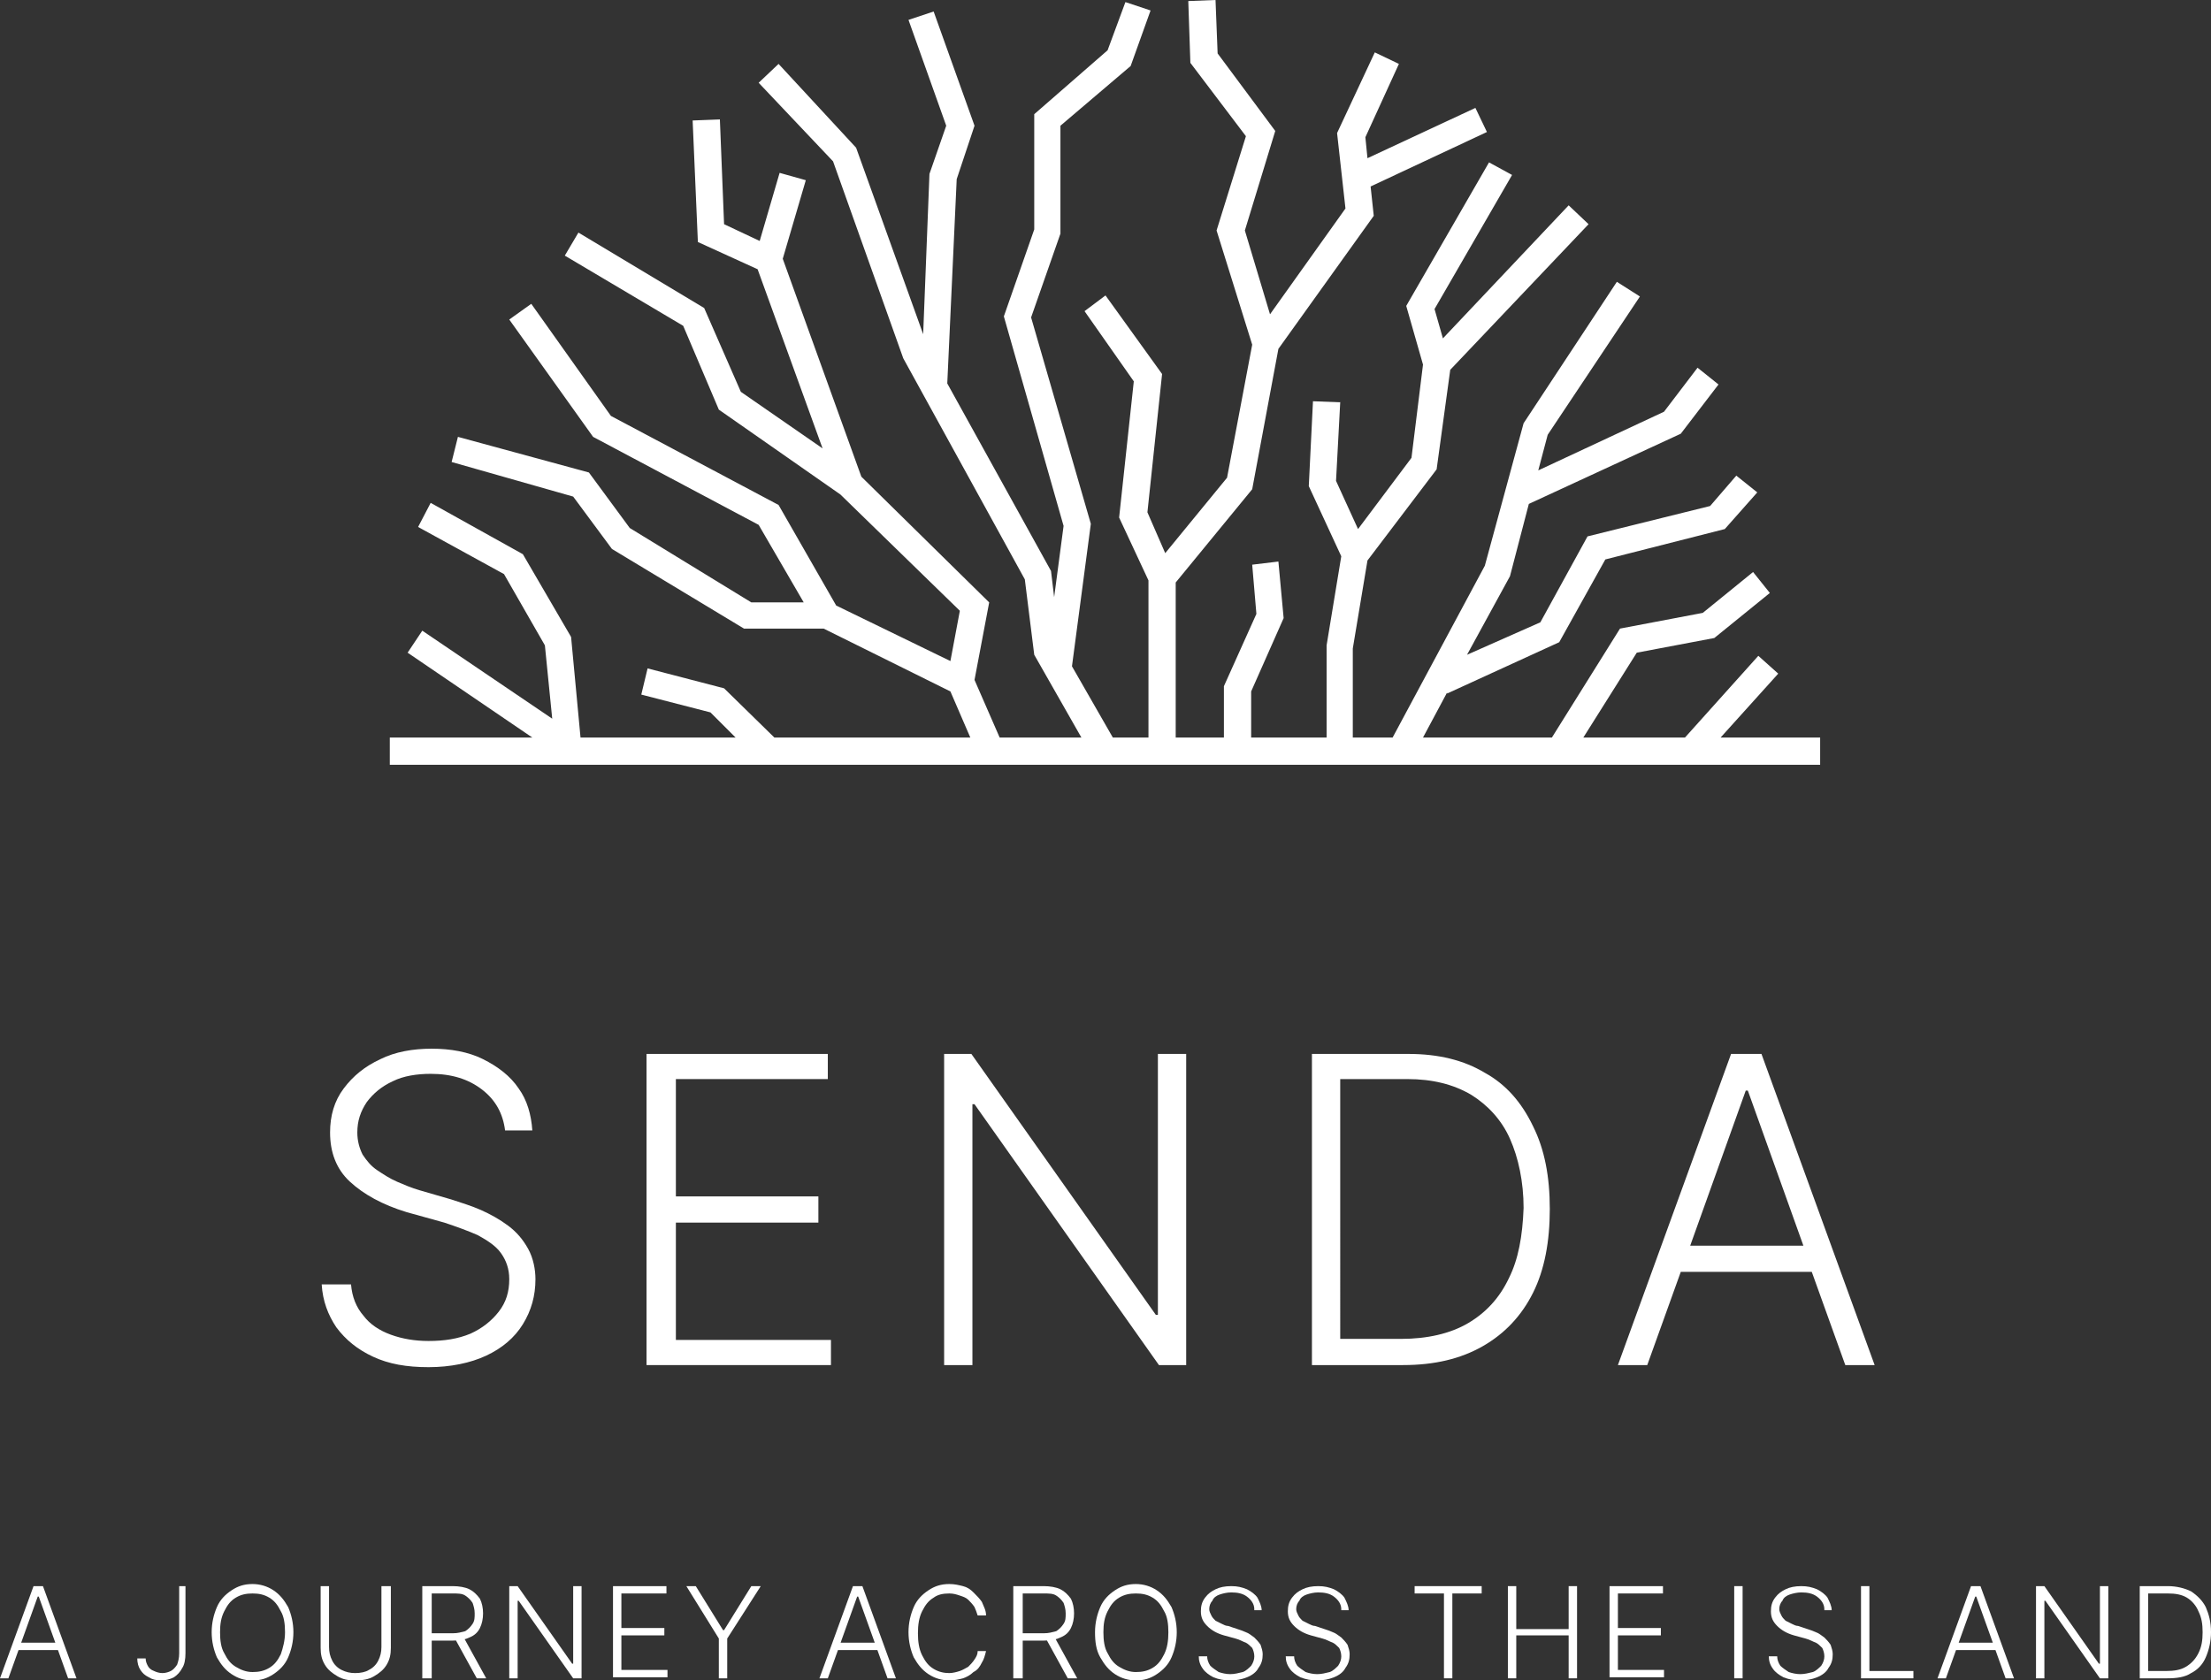 <?xml version="1.0" encoding="utf-8"?>
<!-- Generator: Adobe Illustrator 27.8.1, SVG Export Plug-In . SVG Version: 6.00 Build 0)  -->
<svg version="1.1" id="Capa_1" xmlns="http://www.w3.org/2000/svg" xmlns:xlink="http://www.w3.org/1999/xlink" x="0px" y="0px"
	 viewBox="0 0 211 160.4" style="enable-background:new 0 0 211 160.4;" xml:space="preserve">
<rect x="0" y="0" width="211" height="160.4" fill="#333333" stroke="none"/>
<style type="text/css">
	.st0{fill:#FFFFFF;}
</style>
<g>
	<g>
		<path class="st0" d="M50.4,119.2c-0.5-0.9-1.1-1.6-1.9-2.2c-0.8-0.6-1.7-1.1-2.6-1.5c-0.9-0.4-1.9-0.7-2.8-1l-3.1-0.9
			c-0.7-0.2-1.4-0.5-2.1-0.8c-0.7-0.3-1.3-0.7-1.9-1.1c-0.6-0.4-1-0.9-1.4-1.5c-0.3-0.6-0.5-1.3-0.5-2.1c0-1.1,0.3-2,0.9-2.9
			c0.6-0.8,1.4-1.5,2.5-2c1-0.5,2.3-0.7,3.6-0.7c2,0,3.6,0.5,4.9,1.5c1.3,1,2,2.3,2.2,3.9h2.6c-0.1-1.5-0.5-2.9-1.3-4
			c-0.8-1.2-2-2.1-3.4-2.8c-1.4-0.7-3.1-1-4.9-1c-1.8,0-3.5,0.3-4.9,1c-1.5,0.7-2.6,1.6-3.5,2.8c-0.9,1.2-1.3,2.6-1.3,4.2
			c0,1.9,0.6,3.5,1.9,4.7s3.1,2.2,5.4,2.9l3.6,1c1.2,0.4,2.3,0.8,3.2,1.2c0.9,0.5,1.7,1,2.2,1.7c0.5,0.7,0.8,1.5,0.8,2.5
			c0,1.2-0.3,2.2-1,3.1s-1.6,1.6-2.7,2.1c-1.2,0.5-2.5,0.7-4,0.7c-1.3,0-2.5-0.2-3.6-0.6c-1.1-0.4-2-1-2.6-1.8
			c-0.7-0.8-1.1-1.8-1.2-3h-2.8c0.1,1.6,0.6,2.9,1.4,4.1c0.9,1.2,2,2.1,3.5,2.8c1.5,0.7,3.2,1,5.3,1c2.1,0,4-0.4,5.5-1.1
			c1.5-0.7,2.7-1.7,3.5-3c0.8-1.3,1.2-2.7,1.2-4.3C51.1,121.2,50.9,120.1,50.4,119.2z"/>
		<polygon class="st0" points="64.5,116.7 78.1,116.7 78.1,114.2 64.5,114.2 64.5,103 79,103 79,100.6 61.7,100.6 61.7,130.3 
			79.3,130.3 79.3,127.9 64.5,127.9 		"/>
		<polygon class="st0" points="110.5,125.5 110.3,125.5 92.7,100.6 90.1,100.6 90.1,130.3 92.8,130.3 92.8,105.4 93,105.4 
			110.6,130.3 113.2,130.3 113.2,100.6 110.5,100.6 		"/>
		<path class="st0" d="M141.7,102.4c-2-1.2-4.4-1.8-7.3-1.8h-9.2v29.7h8.7c3,0,5.5-0.6,7.6-1.8c2.1-1.2,3.7-2.9,4.8-5.1
			c1.1-2.2,1.6-4.9,1.6-8c0-3.1-0.5-5.7-1.6-7.9C145.2,105.2,143.7,103.5,141.7,102.4z M144,122c-0.9,1.9-2.2,3.3-3.9,4.3
			c-1.7,1-3.9,1.5-6.4,1.5h-5.8V103h6.4c2.4,0,4.4,0.5,6.1,1.5c1.6,1,2.9,2.4,3.7,4.2c0.8,1.8,1.3,4.1,1.3,6.6
			C145.3,118,144.9,120.2,144,122z"/>
		<path class="st0" d="M168.1,100.6h-2.9l-10.8,29.7h2.8l3.2-8.9h12.5l3.2,8.9h2.8L168.1,100.6z M161.3,118.9l5.3-14.8h0.2l5.3,14.8
			H161.3z"/>
		<polygon class="st0" points="173.7,70.4 164.2,70.4 169.7,64.3 167.8,62.6 160.8,70.4 151.1,70.4 156.2,62.3 163.6,60.9 
			168.9,56.6 167.3,54.6 162.5,58.5 154.6,60 148.1,70.4 135.8,70.4 138.1,66.1 138.1,66.2 148.8,61.3 153.2,53.4 164.6,50.5 
			167.7,47 165.7,45.4 163.2,48.3 151.5,51.2 147,59.4 140,62.5 144.1,55 145.9,48.1 160.4,41.4 164,36.7 162,35.1 158.8,39.3 
			146.8,44.9 147.7,41.5 156.5,28.3 154.3,26.9 145.4,40.4 141.7,54 132.9,70.4 129.1,70.4 129.1,61.9 130.5,53.5 137.1,44.8 
			138.4,35.3 151.6,21.4 149.7,19.6 137.7,32.3 136.9,29.5 144.3,16.7 142.1,15.5 134.2,29.2 135.8,34.8 134.7,43.7 129.6,50.5 
			127.5,45.9 127.9,38.4 125.3,38.3 124.9,46.4 128,53.1 126.6,61.6 126.6,70.4 119.4,70.4 119.4,66 122.5,59 122,53.6 119.5,53.9 
			119.9,58.6 116.8,65.5 116.8,70.4 112.2,70.4 112.2,55.6 119.5,46.7 122,33.3 131.1,20.6 130.8,17.8 141.9,12.6 140.8,10.3 
			130.5,15.1 130.3,13.1 133.5,6.1 131.2,5 127.6,12.7 128.4,19.9 121.2,30 118.8,22 121.7,12.5 116.2,5.1 116,0 113.4,0.1 113.6,6 
			118.9,13 116.1,22 119.5,32.9 117.1,45.6 111.2,52.8 109.5,48.9 110.9,35.7 105.5,28.2 103.5,29.7 108.2,36.4 106.8,49.4 
			109.6,55.4 109.6,70.4 106.2,70.4 102.3,63.6 104.1,50 98.4,30.3 101.2,22.3 101.2,12 107.9,6.3 109.8,1 107.4,0.2 105.7,4.8 
			98.7,10.9 98.7,21.9 95.8,30.2 101.5,50.2 100.6,57 100.3,54.5 90.4,36.6 91.3,17.1 93,12 89.1,1.1 86.7,1.9 90.3,12 88.7,16.6 
			88.1,31.9 81.7,14.1 74.3,6.1 72.4,7.9 79.5,15.4 86.2,34.2 97.8,55.3 98.7,62.5 103.2,70.4 95.4,70.4 93,64.9 94.4,57.5 
			82.2,45.5 74.7,24.7 76.9,17.2 74.4,16.5 72.5,23 69.1,21.4 68.7,11.4 66.1,11.5 66.6,23.1 72.3,25.7 78.5,42.8 70.7,37.4 
			67.2,29.4 55.2,22.2 53.9,24.4 65.2,31.1 68.6,39.1 80.2,47.2 91.6,58.3 90.7,63.1 79.8,57.8 74.3,48.2 58.3,39.7 50.7,29 
			48.6,30.5 56.6,41.7 72.4,50.1 76.7,57.5 71.7,57.5 60.1,50.4 56.2,45.1 43.7,41.7 43.1,44.1 54.7,47.4 58.4,52.4 71,60 78.6,60 
			90.7,66 92.6,70.4 73.9,70.4 69.1,65.7 61.8,63.8 61.2,66.3 67.8,68 70.2,70.4 55.4,70.4 54.5,60.8 49.9,52.9 41.1,48 39.9,50.3 
			48.1,54.8 52,61.6 52.7,68.6 40.3,60.2 38.9,62.3 50.8,70.4 37.2,70.4 37.2,73 173.7,73 		"/>
	</g>
	<g>
		<path class="st0" d="M0.8,160.2H0l3.2-8.8h0.9l3.2,8.8H6.5l-2.8-7.8H3.6L0.8,160.2z M1.5,156.8h4.4v0.7H1.5V156.8z"/>
		<path class="st0" d="M16.9,151.4h0.8v6.4c0,0.6-0.1,1.1-0.3,1.4c-0.2,0.4-0.5,0.7-0.8,0.9c-0.4,0.2-0.8,0.3-1.2,0.3
			c-0.5,0-0.9-0.1-1.2-0.3c-0.4-0.2-0.6-0.4-0.8-0.7c-0.2-0.3-0.3-0.7-0.3-1.1h0.8c0,0.3,0.1,0.5,0.2,0.7c0.1,0.2,0.3,0.4,0.6,0.5
			c0.2,0.1,0.5,0.2,0.8,0.2c0.3,0,0.6-0.1,0.8-0.2c0.2-0.1,0.4-0.3,0.6-0.6c0.1-0.3,0.2-0.6,0.2-1.1V151.4z"/>
		<path class="st0" d="M28,155.8c0,0.9-0.2,1.7-0.5,2.4c-0.3,0.7-0.8,1.2-1.4,1.6s-1.2,0.6-2,0.6s-1.4-0.2-2-0.6s-1-0.9-1.4-1.6
			c-0.3-0.7-0.5-1.5-0.5-2.4c0-0.9,0.2-1.7,0.5-2.4c0.3-0.7,0.8-1.2,1.4-1.6c0.6-0.4,1.2-0.6,2-0.6c0.7,0,1.4,0.2,2,0.6
			s1,0.9,1.4,1.6C27.8,154.1,28,154.9,28,155.8z M27.2,155.8c0-0.8-0.1-1.5-0.4-2c-0.3-0.6-0.6-1-1.1-1.3c-0.5-0.3-1-0.4-1.6-0.4
			c-0.6,0-1.1,0.1-1.6,0.4c-0.5,0.3-0.8,0.7-1.1,1.3c-0.3,0.6-0.4,1.2-0.4,2c0,0.8,0.1,1.5,0.4,2c0.3,0.6,0.6,1,1.1,1.3
			s1,0.5,1.6,0.5c0.6,0,1.1-0.1,1.6-0.4c0.5-0.3,0.8-0.7,1.1-1.3C27,157.3,27.2,156.6,27.2,155.8z"/>
		<path class="st0" d="M36.5,151.4h0.8v5.9c0,0.6-0.1,1.1-0.4,1.6c-0.3,0.5-0.7,0.8-1.2,1.1c-0.5,0.3-1.1,0.4-1.8,0.4
			c-0.7,0-1.2-0.1-1.7-0.4c-0.5-0.3-0.9-0.6-1.2-1.1s-0.4-1-0.4-1.6v-5.9h0.8v5.8c0,0.5,0.1,0.9,0.3,1.3c0.2,0.4,0.5,0.7,0.9,0.9
			c0.4,0.2,0.8,0.3,1.3,0.3c0.5,0,1-0.1,1.3-0.3c0.4-0.2,0.7-0.5,0.9-0.9c0.2-0.4,0.3-0.8,0.3-1.3V151.4z"/>
		<path class="st0" d="M40.3,160.2v-8.8h2.9c0.6,0,1.2,0.1,1.6,0.3c0.4,0.2,0.7,0.5,1,0.9c0.2,0.4,0.3,0.9,0.3,1.4
			c0,0.5-0.1,1-0.3,1.4c-0.2,0.4-0.5,0.7-1,0.9c-0.4,0.2-0.9,0.3-1.6,0.3h-2.4v-0.7h2.4c0.5,0,0.8-0.1,1.2-0.2
			c0.3-0.2,0.5-0.4,0.7-0.7c0.2-0.3,0.2-0.6,0.2-1c0-0.4-0.1-0.7-0.2-1c-0.2-0.3-0.4-0.5-0.7-0.7c-0.3-0.2-0.7-0.2-1.2-0.2h-2v8.1
			H40.3z M44.2,156.2l2.2,4h-0.9l-2.2-4H44.2z"/>
		<path class="st0" d="M55.5,151.4v8.8h-0.8l-5.2-7.4h-0.1v7.4h-0.8v-8.8h0.8l5.2,7.4h0.1v-7.4H55.5z"/>
		<path class="st0" d="M58.5,160.2v-8.8h5.1v0.7h-4.3v3.3h4.1v0.7h-4.1v3.3h4.4v0.7H58.5z"/>
		<path class="st0" d="M65.5,151.4h0.9l2.6,4.2h0.1l2.6-4.2h0.9l-3.2,5v3.8h-0.8v-3.8L65.5,151.4z"/>
		<path class="st0" d="M79,160.2h-0.8l3.2-8.8h0.9l3.2,8.8h-0.8l-2.8-7.8h-0.1L79,160.2z M79.6,156.8H84v0.7h-4.4V156.8z"/>
		<path class="st0" d="M94.1,154.2h-0.8c-0.1-0.3-0.2-0.6-0.3-0.8c-0.2-0.3-0.4-0.5-0.6-0.7c-0.2-0.2-0.5-0.3-0.8-0.4
			c-0.3-0.1-0.6-0.2-1-0.2c-0.6,0-1.1,0.1-1.5,0.4c-0.5,0.3-0.8,0.7-1.1,1.3c-0.3,0.6-0.4,1.3-0.4,2.1c0,0.8,0.1,1.5,0.4,2.1
			s0.6,1,1.1,1.3c0.5,0.3,1,0.4,1.5,0.4c0.3,0,0.7-0.1,1-0.2c0.3-0.1,0.6-0.3,0.8-0.4c0.2-0.2,0.4-0.4,0.6-0.7
			c0.2-0.3,0.3-0.5,0.3-0.8h0.8c-0.1,0.4-0.2,0.8-0.4,1.1c-0.2,0.4-0.4,0.7-0.8,0.9c-0.3,0.3-0.7,0.5-1,0.6
			c-0.4,0.1-0.8,0.2-1.3,0.2c-0.7,0-1.4-0.2-2-0.6c-0.6-0.4-1-0.9-1.4-1.6c-0.3-0.7-0.5-1.5-0.5-2.4c0-0.9,0.2-1.7,0.5-2.4
			c0.3-0.7,0.8-1.2,1.4-1.6c0.6-0.4,1.2-0.6,2-0.6c0.5,0,0.9,0.1,1.3,0.2c0.4,0.1,0.7,0.3,1,0.6s0.6,0.6,0.8,0.9
			C93.9,153.4,94.1,153.7,94.1,154.2z"/>
		<path class="st0" d="M96.7,160.2v-8.8h2.9c0.6,0,1.2,0.1,1.6,0.3c0.4,0.2,0.7,0.5,1,0.9c0.2,0.4,0.3,0.9,0.3,1.4
			c0,0.5-0.1,1-0.3,1.4c-0.2,0.4-0.5,0.7-1,0.9c-0.4,0.2-0.9,0.3-1.6,0.3h-2.4v-0.7h2.4c0.5,0,0.8-0.1,1.2-0.2
			c0.3-0.2,0.5-0.4,0.7-0.7c0.2-0.3,0.2-0.6,0.2-1c0-0.4-0.1-0.7-0.2-1c-0.2-0.3-0.4-0.5-0.7-0.7c-0.3-0.2-0.7-0.2-1.2-0.2h-2v8.1
			H96.7z M100.6,156.2l2.2,4h-0.9l-2.2-4H100.6z"/>
		<path class="st0" d="M112.3,155.8c0,0.9-0.2,1.7-0.5,2.4c-0.3,0.7-0.8,1.2-1.4,1.6s-1.2,0.6-2,0.6c-0.7,0-1.4-0.2-2-0.6
			c-0.6-0.4-1-0.9-1.4-1.6s-0.5-1.5-0.5-2.4c0-0.9,0.2-1.7,0.5-2.4s0.8-1.2,1.4-1.6c0.6-0.4,1.2-0.6,2-0.6c0.7,0,1.4,0.2,2,0.6
			s1,0.9,1.4,1.6C112.1,154.1,112.3,154.9,112.3,155.8z M111.5,155.8c0-0.8-0.1-1.5-0.4-2c-0.3-0.6-0.6-1-1.1-1.3
			c-0.5-0.3-1-0.4-1.6-0.4c-0.6,0-1.1,0.1-1.6,0.4c-0.5,0.3-0.8,0.7-1.1,1.3c-0.3,0.6-0.4,1.2-0.4,2c0,0.8,0.1,1.5,0.4,2
			c0.3,0.6,0.6,1,1.1,1.3c0.5,0.3,1,0.5,1.6,0.5c0.6,0,1.1-0.1,1.6-0.4c0.5-0.3,0.8-0.7,1.1-1.3
			C111.4,157.3,111.5,156.6,111.5,155.8z"/>
		<path class="st0" d="M119.7,153.6c0-0.5-0.3-0.9-0.7-1.2c-0.4-0.3-0.9-0.4-1.5-0.4c-0.4,0-0.8,0.1-1.1,0.2
			c-0.3,0.1-0.6,0.3-0.7,0.6c-0.2,0.2-0.3,0.5-0.3,0.8c0,0.2,0.1,0.4,0.2,0.6c0.1,0.2,0.2,0.3,0.4,0.5c0.2,0.1,0.4,0.2,0.6,0.3
			s0.4,0.2,0.6,0.2l0.9,0.3c0.3,0.1,0.6,0.2,0.8,0.3c0.3,0.1,0.5,0.3,0.8,0.5c0.2,0.2,0.4,0.4,0.6,0.7c0.1,0.3,0.2,0.6,0.2,0.9
			c0,0.5-0.1,0.9-0.4,1.3c-0.2,0.4-0.6,0.7-1.1,0.9c-0.5,0.2-1,0.3-1.6,0.3c-0.6,0-1.1-0.1-1.6-0.3c-0.4-0.2-0.8-0.5-1-0.8
			c-0.3-0.4-0.4-0.8-0.4-1.2h0.8c0,0.3,0.1,0.6,0.3,0.9c0.2,0.2,0.5,0.4,0.8,0.6c0.3,0.1,0.7,0.2,1.1,0.2c0.4,0,0.8-0.1,1.2-0.2
			c0.3-0.1,0.6-0.4,0.8-0.6c0.2-0.3,0.3-0.6,0.3-0.9c0-0.3-0.1-0.6-0.2-0.8c-0.2-0.2-0.4-0.4-0.6-0.5c-0.3-0.1-0.6-0.3-1-0.4
			l-1.1-0.3c-0.7-0.2-1.2-0.5-1.6-0.9c-0.4-0.4-0.6-0.8-0.6-1.4c0-0.5,0.1-0.9,0.4-1.3c0.3-0.4,0.6-0.6,1-0.8s0.9-0.3,1.5-0.3
			c0.6,0,1,0.1,1.5,0.3c0.4,0.2,0.8,0.5,1,0.8c0.2,0.4,0.4,0.8,0.4,1.2H119.7z"/>
		<path class="st0" d="M128,153.6c0-0.5-0.3-0.9-0.7-1.2c-0.4-0.3-0.9-0.4-1.5-0.4c-0.4,0-0.8,0.1-1.1,0.2c-0.3,0.1-0.6,0.3-0.7,0.6
			c-0.2,0.2-0.3,0.5-0.3,0.8c0,0.2,0.1,0.4,0.2,0.6c0.1,0.2,0.2,0.3,0.4,0.5c0.2,0.1,0.4,0.2,0.6,0.3s0.4,0.2,0.6,0.2l0.9,0.3
			c0.3,0.1,0.6,0.2,0.8,0.3c0.3,0.1,0.5,0.3,0.8,0.5c0.2,0.2,0.4,0.4,0.6,0.7c0.1,0.3,0.2,0.6,0.2,0.9c0,0.5-0.1,0.9-0.4,1.3
			c-0.2,0.4-0.6,0.7-1.1,0.9c-0.5,0.2-1,0.3-1.6,0.3c-0.6,0-1.1-0.1-1.6-0.3c-0.4-0.2-0.8-0.5-1-0.8c-0.3-0.4-0.4-0.8-0.4-1.2h0.8
			c0,0.3,0.1,0.6,0.3,0.9c0.2,0.2,0.5,0.4,0.8,0.6c0.3,0.1,0.7,0.2,1.1,0.2c0.4,0,0.8-0.1,1.2-0.2c0.3-0.1,0.6-0.4,0.8-0.6
			c0.2-0.3,0.3-0.6,0.3-0.9c0-0.3-0.1-0.6-0.2-0.8c-0.2-0.2-0.4-0.4-0.6-0.5c-0.3-0.1-0.6-0.3-1-0.4l-1.1-0.3
			c-0.7-0.2-1.2-0.5-1.6-0.9c-0.4-0.4-0.6-0.8-0.6-1.4c0-0.5,0.1-0.9,0.4-1.3c0.3-0.4,0.6-0.6,1-0.8s0.9-0.3,1.5-0.3
			c0.6,0,1,0.1,1.5,0.3c0.4,0.2,0.8,0.5,1,0.8c0.2,0.4,0.4,0.8,0.4,1.2H128z"/>
		<path class="st0" d="M135,152.1v-0.7h6.4v0.7h-2.8v8.1h-0.8v-8.1H135z"/>
		<path class="st0" d="M143.9,160.2v-8.8h0.8v4.1h5v-4.1h0.8v8.8h-0.8v-4.1h-5v4.1H143.9z"/>
		<path class="st0" d="M153.6,160.2v-8.8h5.1v0.7h-4.3v3.3h4.1v0.7h-4.1v3.3h4.4v0.7H153.6z"/>
		<path class="st0" d="M166.3,151.4v8.8h-0.8v-8.8H166.3z"/>
		<path class="st0" d="M174.1,153.6c0-0.5-0.3-0.9-0.7-1.2c-0.4-0.3-0.9-0.4-1.5-0.4c-0.4,0-0.8,0.1-1.1,0.2
			c-0.3,0.1-0.6,0.3-0.7,0.6c-0.2,0.2-0.3,0.5-0.3,0.8c0,0.2,0.1,0.4,0.2,0.6c0.1,0.2,0.2,0.3,0.4,0.5c0.2,0.1,0.4,0.2,0.6,0.3
			s0.4,0.2,0.6,0.2l0.9,0.3c0.3,0.1,0.6,0.2,0.8,0.3c0.3,0.1,0.5,0.3,0.8,0.5c0.2,0.2,0.4,0.4,0.6,0.7c0.1,0.3,0.2,0.6,0.2,0.9
			c0,0.5-0.1,0.9-0.4,1.3c-0.2,0.4-0.6,0.7-1.1,0.9c-0.5,0.2-1,0.3-1.6,0.3c-0.6,0-1.1-0.1-1.6-0.3c-0.4-0.2-0.8-0.5-1-0.8
			c-0.3-0.4-0.4-0.8-0.4-1.2h0.8c0,0.3,0.1,0.6,0.3,0.9c0.2,0.2,0.5,0.4,0.8,0.6c0.3,0.1,0.7,0.2,1.1,0.2c0.4,0,0.8-0.1,1.2-0.2
			c0.3-0.1,0.6-0.4,0.8-0.6c0.2-0.3,0.3-0.6,0.3-0.9c0-0.3-0.1-0.6-0.2-0.8c-0.2-0.2-0.4-0.4-0.6-0.5c-0.3-0.1-0.6-0.3-1-0.4
			l-1.1-0.3c-0.7-0.2-1.2-0.5-1.6-0.9c-0.4-0.4-0.6-0.8-0.6-1.4c0-0.5,0.1-0.9,0.4-1.3c0.3-0.4,0.6-0.6,1-0.8s0.9-0.3,1.5-0.3
			c0.6,0,1,0.1,1.5,0.3c0.4,0.2,0.8,0.5,1,0.8c0.2,0.4,0.4,0.8,0.4,1.2H174.1z"/>
		<path class="st0" d="M177.6,160.2v-8.8h0.8v8.1h4.2v0.7H177.6z"/>
		<path class="st0" d="M185.7,160.2h-0.8l3.2-8.8h0.9l3.2,8.8h-0.8l-2.8-7.8h-0.1L185.7,160.2z M186.3,156.8h4.4v0.7h-4.4V156.8z"/>
		<path class="st0" d="M201.2,151.4v8.8h-0.8l-5.2-7.4h-0.1v7.4h-0.8v-8.8h0.8l5.2,7.4h0.1v-7.4H201.2z"/>
		<path class="st0" d="M206.8,160.2h-2.6v-8.8h2.7c0.8,0,1.6,0.2,2.2,0.5c0.6,0.4,1.1,0.9,1.4,1.5c0.3,0.7,0.5,1.4,0.5,2.4
			c0,0.9-0.2,1.7-0.5,2.4c-0.3,0.7-0.8,1.2-1.4,1.5C208.5,160.1,207.7,160.2,206.8,160.2z M205,159.5h1.7c0.8,0,1.4-0.1,1.9-0.4
			c0.5-0.3,0.9-0.7,1.2-1.3c0.3-0.6,0.4-1.2,0.4-2c0-0.8-0.1-1.4-0.4-2c-0.2-0.5-0.6-1-1.1-1.3c-0.5-0.3-1.1-0.4-1.8-0.4H205V159.5z
			"/>
	</g>
</g>
</svg>
